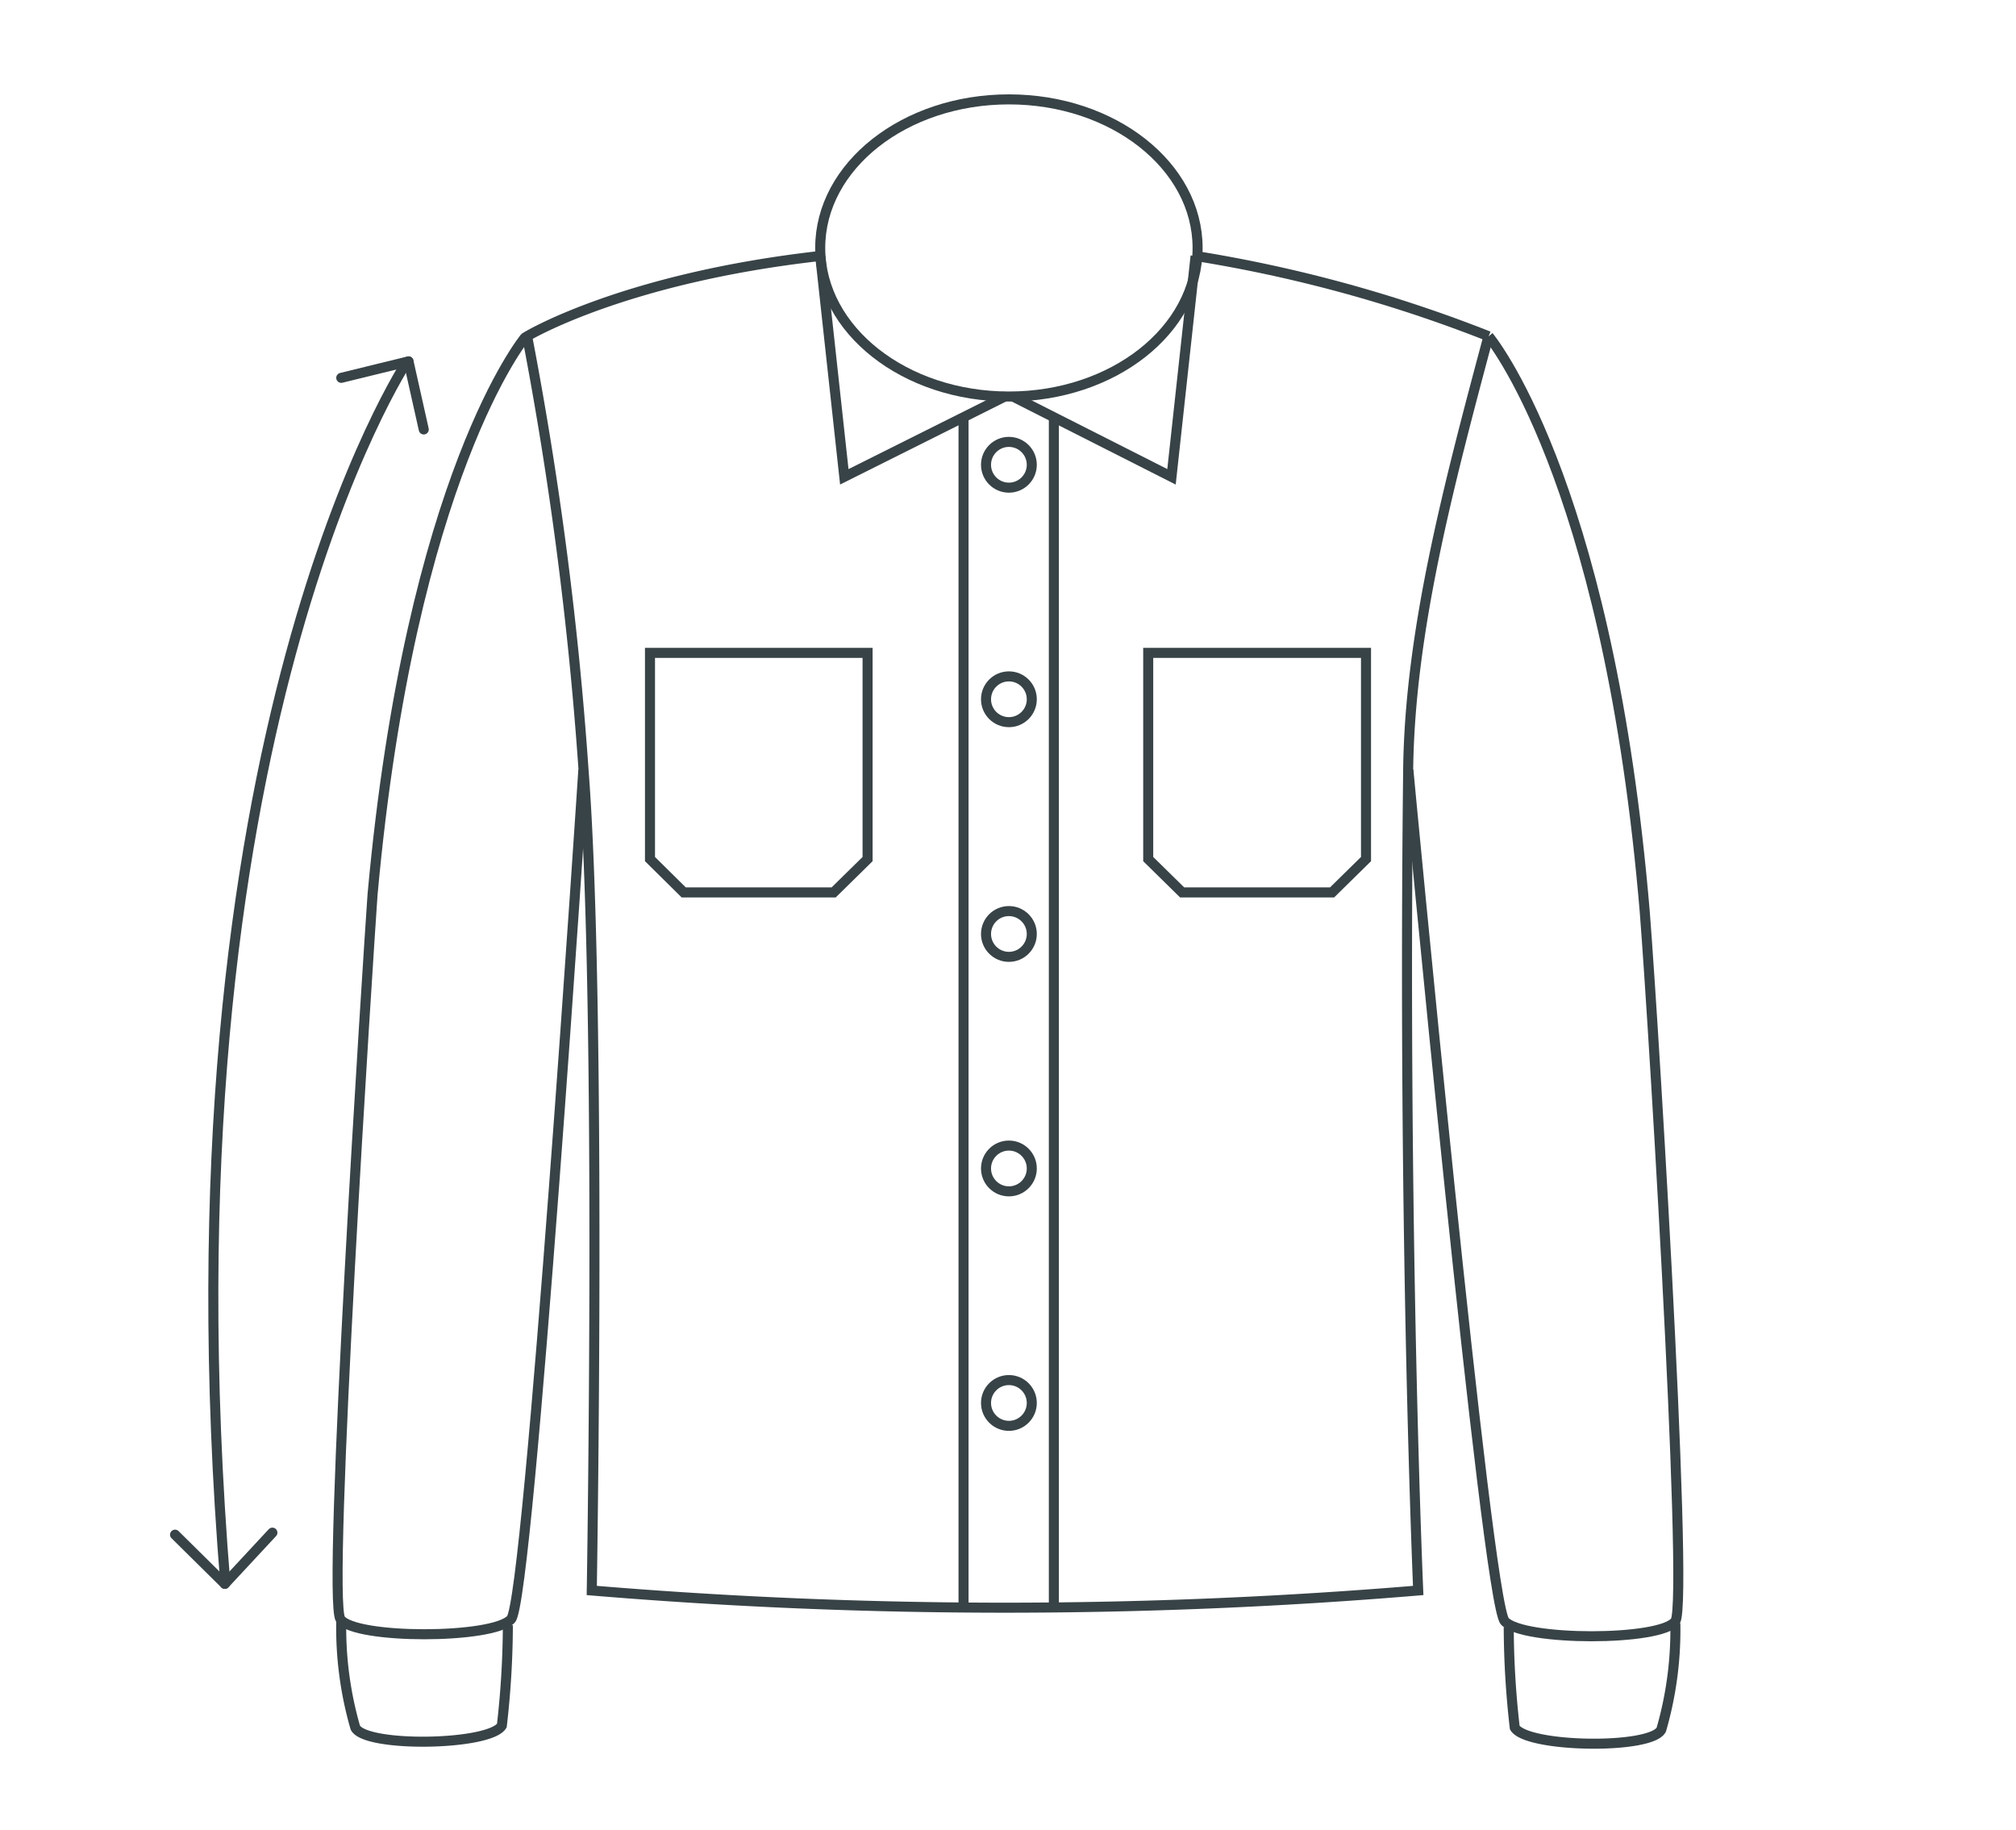 <?xml version="1.0" encoding="UTF-8"?>
<svg xmlns="http://www.w3.org/2000/svg" id="Layer_1" data-name="Layer 1" viewBox="0 0 100.43 91.14">
  <defs>
    <style>.cls-1,.cls-2,.cls-3{fill:none;}.cls-2,.cls-3{stroke:#384347;stroke-width:0.5px;}.cls-3{stroke-linecap:round;stroke-linejoin:round;}</style>
  </defs>
  <rect class="cls-1" width="100.43" height="32.58"></rect>
  <polygon class="cls-2" points="41.53 44.45 34.06 44.45 32.38 42.79 32.38 32.52 43.22 32.52 43.22 42.79 41.53 44.45"></polygon>
  <path id="Shape" class="cls-2" d="M59.56,12.75a69.8,69.8,0,0,1,14.6,4"></path>
  <path id="Shape-2" data-name="Shape" class="cls-2" d="M40.86,12.75c-9.8,1.1-14.6,4-14.6,4a180.57,180.57,0,0,1,2.81,21.6c.9,11.65.41,40.87.41,40.87a247.54,247.54,0,0,0,41.17,0s-.77-17.64-.5-40.87c.08-6.88,2-14.12,4-21.6"></path>
  <g id="Group">
    <path id="Shape-3" data-name="Shape" class="cls-2" d="M26.16,16.8s-5.7,6.85-7.6,27.75c-.2,2.8-2.3,35.1-1.6,36.1s7.6,1,8.5,0,3.6-42.3,3.6-42.3"></path>
    <path id="Shape-4" data-name="Shape" class="cls-2" d="M17,80.75a17.91,17.91,0,0,0,.7,5.3c.5,1,6.7.9,7.3-.1a44.56,44.56,0,0,0,.3-5"></path>
  </g>
  <g id="Group-2" data-name="Group">
    <path id="Shape-5" data-name="Shape" class="cls-2" d="M74.16,16.75s5.8,6.9,7.7,27.8c.3,2.8,2.3,35.2,1.6,36.2s-7.6,1-8.5,0-4.8-42.4-4.8-42.4"></path>
    <path id="Shape-6" data-name="Shape" class="cls-2" d="M83.46,80.85a17.91,17.91,0,0,1-.7,5.3c-.5,1-6.7.9-7.3-.1a44.56,44.56,0,0,1-.3-5"></path>
  </g>
  <path id="Shape-7" data-name="Shape" class="cls-2" d="M48,20.77V80.08"></path>
  <path id="Shape-8" data-name="Shape" class="cls-2" d="M52.5,20.78v59.3"></path>
  <ellipse id="Oval" class="cls-2" cx="50.26" cy="12.35" rx="9.4" ry="7.4"></ellipse>
  <polyline id="Shape-9" data-name="Shape" class="cls-2" points="40.86 12.75 42.06 23.75 50.12 19.72"></polyline>
  <polyline id="Shape-10" data-name="Shape" class="cls-2" points="59.56 12.75 58.36 23.75 50.46 19.75"></polyline>
  <circle id="Oval-2" data-name="Oval" class="cls-2" cx="50.26" cy="23.15" r="1.14"></circle>
  <circle id="Oval-3" data-name="Oval" class="cls-2" cx="50.26" cy="34.83" r="1.14"></circle>
  <circle id="Oval-4" data-name="Oval" class="cls-2" cx="50.26" cy="46.52" r="1.14"></circle>
  <circle id="Oval-5" data-name="Oval" class="cls-2" cx="50.26" cy="58.2" r="1.14"></circle>
  <circle id="Oval-6" data-name="Oval" class="cls-2" cx="50.26" cy="69.88" r="1.14"></circle>
  <polygon class="cls-2" points="66.36 44.45 58.89 44.45 57.2 42.79 57.2 32.52 68.05 32.52 68.05 42.79 66.36 44.45"></polygon>
  <g id="Page-1">
    <g id="Group-2-2" data-name="Group-2">
      <g id="sleeve">
        <path id="Shape-11" data-name="Shape" class="cls-2" d="M20.32,17.94s-12.55,18.75-9.09,61"></path>
        <g id="Group-3" data-name="Group">
          <path id="Shape-12" data-name="Shape" class="cls-3" d="M20.35,18l.76,3.39"></path>
          <path id="Shape-13" data-name="Shape" class="cls-3" d="M17,18.82,20.35,18"></path>
        </g>
        <g id="Group-4" data-name="Group">
          <path id="Shape-14" data-name="Shape" class="cls-3" d="M11.2,78.89,8.72,76.44"></path>
          <path id="Shape-15" data-name="Shape" class="cls-3" d="M13.57,76.34,11.2,78.89"></path>
        </g>
      </g>
    </g>
  </g>
</svg>
